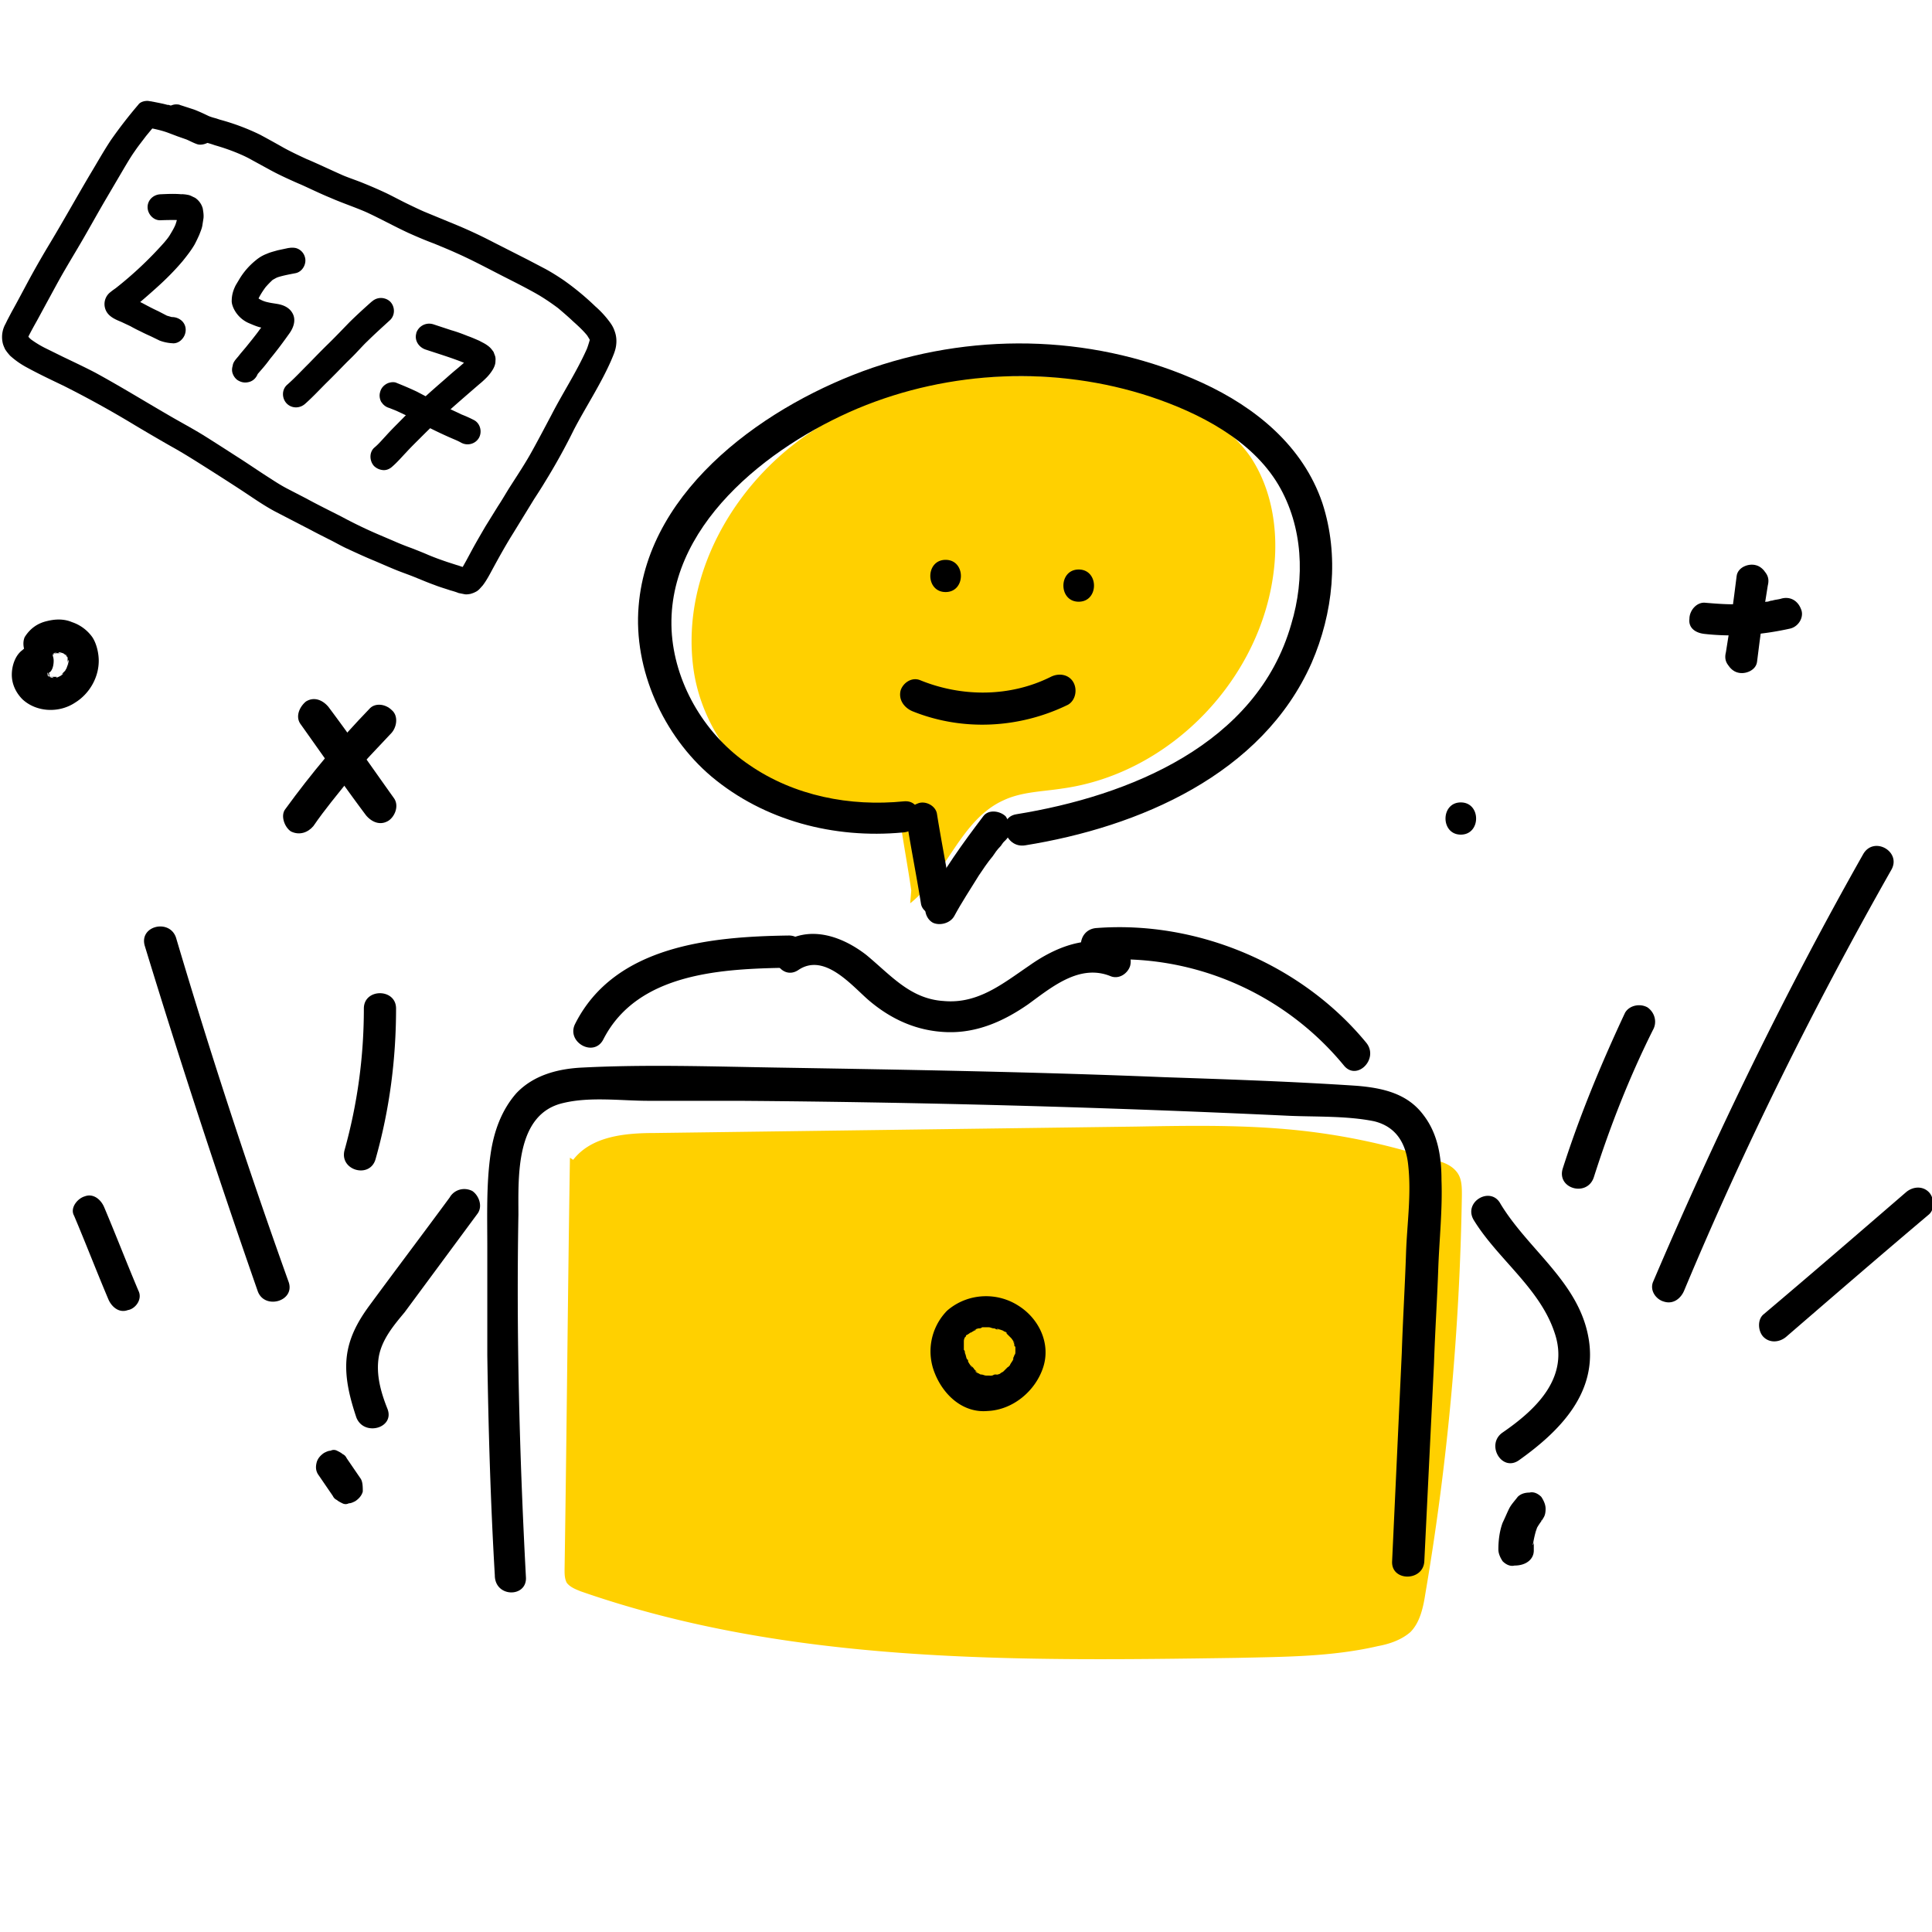 <svg width="180" height="180" fill="none" xmlns="http://www.w3.org/2000/svg"><g clip-path="url(#clip0)"><path d="M53.1 107.86c-.2 12.8-.3 25.6-.5 38.4 0 .4 0 .8.2 1.2.3.4.8.6 1.3.8 19.5 6.8 40.6 6.5 61.2 6.2 4.4-.1 8.8-.1 13.1-1.1 1.1-.2 2.2-.6 3-1.3.9-.9 1.2-2.3 1.4-3.6 2.1-12.3 3.2-24.7 3.4-37.1 0-.8 0-1.6-.5-2.2-.4-.5-1-.8-1.7-1a60.6 60.6 0 00-11-2.6c-5.7-.8-11.4-.7-17.1-.6l-44.9.6c-2.8 0-5.9.3-7.6 2.5M84.9 82.96c-.3-2.1-.7-4.2-1-6.3-8.8 2.1-18.1-5.4-19.3-14.4-1.2-9 4.2-18 11.9-22.6 7.7-4.6 17.3-5.4 26.3-4 5.2.8 10.7 2.6 13.7 6.9 2 3 2.6 6.8 2.2 10.4-1.1 10.2-9.6 19.1-19.7 20.5-1.9.3-3.8.3-5.5 1.1-4 1.8-5.3 6.9-8.7 9.6" fill="#FFD000"/><path d="M49 146.96c-.6-11.3-.9-22.6-.7-33.8 0-3.5-.3-9.4 4.2-10.4 2.5-.6 5.4-.2 7.9-.2h8.5a1292.95 1292.95 0 0151.3 1.4c2.5.1 5.3 0 7.8.5 2.1.5 3 2.1 3.2 4.1.3 2.7-.1 5.4-.2 8.1-.1 3.1-.3 6.3-.4 9.4l-.9 19.4c-.1 1.9 2.9 1.9 3 0l.9-18.4c.1-3 .3-6 .4-8.9.1-2.7.4-5.5.3-8.2 0-2.1-.3-4.3-1.7-6.1-1.5-2-3.8-2.5-6.2-2.7-6-.4-12-.6-17.9-.8-12.1-.5-24.2-.7-36.3-.9-6-.1-12-.3-17.9 0-2.3.1-4.6.7-6.2 2.4-1.4 1.6-2.1 3.6-2.4 5.7-.4 2.8-.3 5.8-.3 8.6v10.1c.1 6.8.3 13.7.7 20.5 0 2.1 3 2.1 2.9.2zM73.5 87.16c-7.2.1-16.2.9-19.9 8.2-.9 1.7 1.7 3.2 2.6 1.5 3.2-6.3 11.2-6.6 17.3-6.7 1.9 0 1.9-3 0-3zM102.2 89.46c8.8-.7 17.4 3 23 9.8 1.2 1.5 3.3-.6 2.1-2.1-6-7.3-15.7-11.4-25.1-10.7-2 .1-2 3.1 0 3z" fill="#000"/><path d="M74.4 90.36c2.4-1.6 4.9 1.4 6.5 2.8 2.1 1.8 4.5 2.9 7.3 3 2.8.1 5.3-1 7.6-2.6 2.2-1.6 4.8-3.8 7.7-2.6.8.3 1.6-.3 1.8-1 .2-.9-.3-1.5-1-1.8-2.9-1.2-6 .1-8.4 1.8-2.5 1.7-4.8 3.6-8 3.3-3.1-.2-4.9-2.4-7.2-4.3-2.2-1.7-5.2-2.8-7.8-1.1-1.6 1-.1 3.6 1.5 2.5zM41.9 111.56c-2.5 3.4-5 6.7-7.5 10.1-1.1 1.5-1.9 3-2.1 4.8-.2 1.9.3 3.8.9 5.6.7 1.8 3.6 1 2.9-.8-.6-1.5-1.1-3.2-.8-4.9.3-1.6 1.4-2.9 2.4-4.1l6.8-9.2c.5-.7.1-1.7-.5-2.1-.8-.4-1.7-.1-2.1.6zM137.3 113.66c2.2 3.6 6.1 6.3 7.5 10.4 1.5 4.2-1.6 7.2-4.8 9.4-1.6 1.1-.1 3.7 1.5 2.6 3.8-2.7 7.4-6.3 6.5-11.4-.9-5.2-5.6-8.2-8.2-12.5-.9-1.7-3.5-.2-2.5 1.5zM88.1 122.26a5.41 5.41 0 00-1 5.7c.8 2 2.6 3.7 4.9 3.5 2.4-.1 4.5-1.9 5.2-4.1.7-2.2-.4-4.5-2.3-5.7-2-1.3-4.7-1.2-6.6.4-.6.5-.6 1.6 0 2.1.6.6 1.5.5 2.1 0l.1-.1-.1.1c.1 0 .2-.1.2-.1.1 0 .1-.1.2-.1 0 0 .1 0 .1-.1.2-.1-.3.1-.1 0 .1 0 .3-.1.4-.1.1 0 .2 0 .3-.1h-.1.7c.1 0 .2 0 0 0-.3 0 0 0 0 0 .2 0 .3.1.5.1.1 0 .2.1.3.1h.1c.2.1-.1 0-.1-.1.1.1.3.1.5.2.1 0 .1.1.2.1s.4.3.1.1l.1.1.2.2.2.2c.2.2-.2-.3 0 0 .1.1.2.3.3.4v.1c.1.1-.1-.2-.1-.2 0 .1.1.2.1.3 0 .1 0 .2.1.2.1.3 0-.3 0 0v.6s.1-.3 0-.2v.1c0 .1 0 .2-.1.3 0 .1-.1.2-.1.3-.1.3.1-.2 0 .1-.1.2-.2.3-.3.5 0 .1-.1.1-.1.1l.1-.1c-.1.1-.1.2-.2.2l-.4.4c-.2.2.2-.2 0 0-.1.1-.2.1-.3.2-.1.1-.4.1-.5.2 0 0 .3-.1.1-.1h-.1c-.1 0-.2.1-.3.1-.1 0-.4.1-.1 0h-.5c-.3 0 .3.1.1 0-.2 0-.3-.1-.5-.1-.3-.1.3.1 0 0-.1 0-.2-.1-.2-.1-.1 0-.2-.1-.2-.1s-.1 0-.1-.1c-.1-.1.2.1.2.1-.1-.1-.3-.2-.4-.4l-.2-.2c-.2-.2.2.3 0 .1-.1-.2-.2-.3-.3-.5 0-.1-.1-.2-.1-.3 0 0 .1.3.1.2 0 0 0-.1-.1-.1-.1-.2-.1-.4-.2-.6 0-.1 0-.2-.1-.3v-.6-.1-.1c0-.2.1-.4.2-.5 0-.1-.1.2-.1.2 0-.1.1-.1.1-.2s.1-.2.1-.2c.1-.1.1-.2.2-.3 0 0-.2.2-.1.2l.1-.1c.5-.6.6-1.6 0-2.1-.7-.2-1.7-.3-2.2.3zM88.6 83.36c-.4-2.5-.9-5-1.3-7.5-.1-.8-1.1-1.3-1.8-1-.8.3-1.2 1-1 1.8.4 2.5.9 5 1.3 7.5.1.8 1.1 1.3 1.8 1 .8-.2 1.1-1 1-1.8z" fill="#000"/><path d="M88.9 85.36c.7-1.3 1.5-2.5 2.3-3.8.4-.6.8-1.2 1.3-1.8.2-.3.4-.6.7-.9.1-.1.2-.3.3-.4.1-.1.1-.1 0 0l.2-.2c.3-.3.4-.6.4-1.1 0-.4-.2-.8-.4-1.1-.5-.5-1.6-.7-2.1 0-1.9 2.5-3.7 5-5.2 7.8-.4.7-.2 1.7.5 2.1.6.3 1.6.1 2-.6z" fill="#000"/><path d="M84.2 74.66c-5 .5-10.2-.5-14.4-3.4-4-2.7-6.8-7.3-7.2-12.1-.8-10 9-17.6 17.3-21.1 8.6-3.6 18.5-4 27.3-1.1 4.5 1.5 9.4 4 11.9 8.2 2.3 3.9 2.5 8.7 1.2 13-3.2 11.2-15.1 16-25.6 17.7-1.9.3-1.1 3.2.8 2.9 10.6-1.7 22.1-6.6 26.7-17 2-4.6 2.6-10 1-14.9-1.8-5.3-6.2-8.9-11.2-11.2-9.6-4.4-20.7-4.8-30.7-1.4-9.6 3.3-20.9 11.1-21.8 22.2-.5 5.9 2.3 12.1 6.8 15.9 4.9 4.1 11.4 5.8 17.8 5.2 2-.1 2-3.1.1-2.9z" fill="#000"/><path d="M85 66.26c4.7 1.9 10 1.6 14.5-.6.7-.4.9-1.4.5-2.1-.4-.7-1.3-.9-2.1-.5-3.8 1.9-8.3 1.9-12.2.3-.8-.3-1.6.3-1.8 1-.2.9.4 1.6 1.1 1.9zM88.1 55.16c1.9 0 1.9-3 0-3s-1.9 3 0 3zM100.5 56.06c1.9 0 1.9-3 0-3s-1.9 3 0 3zM33.6 137.76l-1.3-1.9c-.1-.2-.2-.3-.4-.4-.1-.1-.3-.2-.5-.3-.2-.1-.4-.1-.6 0-.2 0-.4.1-.6.2-.3.2-.6.5-.7.9-.1.4-.1.8.2 1.2l1.3 1.9c.1.2.2.3.4.4.1.1.3.2.5.3.2.1.4.1.6 0 .2 0 .4-.1.6-.2.3-.2.6-.5.7-.9 0-.4 0-.9-.2-1.2zM142.9 144.46v-.9c0 .1 0 .3-.1.4.1-.5.2-1.1.4-1.6-.1.1-.1.2-.2.4.2-.5.5-.9.8-1.3-.1.1-.2.2-.2.3v-.1c.3-.3.4-.6.4-1.1 0-.4-.2-.8-.4-1.1-.3-.3-.7-.5-1.1-.4-.4 0-.8.1-1.1.4-.3.4-.6.7-.8 1.1-.2.4-.4.9-.6 1.3-.3.8-.4 1.7-.4 2.5 0 .4.2.8.4 1.1.3.3.7.5 1.1.4 1.1 0 1.8-.6 1.8-1.4zM26.9 119.46a601.3 601.3 0 01-10.5-32.1c-.6-1.8-3.5-1.1-2.9.8 3.3 10.8 6.8 21.5 10.5 32.1.6 1.8 3.5 1 2.9-.8zM12.9 120.26c-1.1-2.6-2.1-5.2-3.2-7.8-.3-.7-1-1.3-1.8-1-.7.2-1.4 1.1-1 1.8 1.1 2.6 2.1 5.2 3.2 7.8.3.7 1 1.3 1.8 1 .7-.1 1.4-1 1-1.8zM156.9 120.26c5.6-13.4 12.1-26.5 19.3-39.2 1-1.7-1.6-3.2-2.6-1.5-7.3 12.9-13.8 26.3-19.6 39.9-.3.8.3 1.6 1 1.8.9.3 1.6-.3 1.9-1zM148.5 109.66c1.5-4.7 3.3-9.3 5.5-13.7.4-.7.2-1.6-.5-2.1-.7-.4-1.7-.2-2.1.5-2.2 4.7-4.2 9.5-5.8 14.5-.6 1.9 2.3 2.7 2.9.8zM166.4 124.56c4.4-3.8 8.8-7.6 13.3-11.4.6-.5.5-1.6 0-2.1-.6-.6-1.5-.5-2.1 0-4.4 3.8-8.8 7.6-13.3 11.4-.6.5-.5 1.6 0 2.1.6.6 1.5.5 2.1 0zM35 107.96c1.3-4.6 1.9-9.3 1.9-14 0-1.9-3-1.9-3 0 0 4.5-.6 8.9-1.8 13.2-.5 1.9 2.4 2.7 2.9.8zM28 67.46c2 2.8 4 5.7 6.1 8.5.5.6 1.3 1 2.1.5.6-.4 1-1.4.5-2.1-2-2.8-4-5.7-6.1-8.5-.5-.6-1.3-1-2.1-.5-.6.5-1 1.4-.5 2.1z" fill="#000"/><path d="M34.4 66.06c-2.8 2.9-5.4 6-7.8 9.3-.5.6-.1 1.7.5 2.1.8.4 1.6.1 2.1-.5 1.1-1.6 2.2-2.9 3.4-4.4 1.2-1.5 2.6-2.9 3.9-4.3.5-.6.6-1.6 0-2.1-.6-.6-1.6-.7-2.1-.1zM161.8 53.66c-.3 2.4-.6 4.7-1 7.1-.1.4-.1.8.2 1.2.2.3.5.6.9.7.7.2 1.7-.2 1.8-1 .3-2.4.6-4.7 1-7.1.1-.4.1-.8-.2-1.2-.2-.3-.5-.6-.9-.7-.7-.2-1.7.2-1.8 1z" fill="#000"/><path d="M158.8 59.06c2.7.3 5.3.1 8-.5.8-.2 1.3-1.1 1-1.8-.3-.8-1-1.2-1.8-1-.3.1-.6.1-.9.2-.2 0-.3.1-.5.1-.1 0-.5.1-.2 0-.6.1-1.2.1-1.8.2-1.2.1-2.5 0-3.7-.1-.8-.1-1.5.7-1.5 1.5-.1.8.5 1.3 1.4 1.4zM2.1 60.56c-.7.5-1 1.5-1 2.3 0 .9.4 1.7 1 2.3 1.3 1.2 3.4 1.3 4.9.3 1.3-.8 2.2-2.3 2.2-3.9 0-.7-.2-1.6-.6-2.2a3.8 3.8 0 00-1.9-1.4c-.7-.3-1.5-.3-2.3-.1-.9.2-1.6.7-2.1 1.5-.3.7 0 1.7.6 2 .7.4 1.6.2 2.1-.5l.1-.1c-.1.1-.2.2-.2.3l.3-.3c-.1.1-.2.2-.3.2.1-.1.3-.2.4-.2-.1.1-.2.1-.4.2.2-.1.4-.1.6-.2-.1 0-.3 0-.4.1h.7c-.1 0-.3 0-.4-.1.2 0 .5.1.7.2-.1-.1-.2-.1-.4-.2.2.1.4.2.5.3-.1-.1-.2-.2-.3-.2.1.1.3.2.4.4-.1-.1-.2-.2-.2-.3.1.1.2.3.3.4-.1-.1-.1-.2-.2-.4.1.2.1.4.2.6 0-.1 0-.3-.1-.4v.7c0-.1 0-.3.1-.4 0 .3-.1.5-.2.8.1-.1.1-.2.2-.4-.1.3-.3.5-.4.8.1-.1.2-.2.2-.3l-.6.6c.1-.1.2-.2.3-.2-.2.2-.4.3-.7.4.1-.1.2-.1.4-.2-.2.1-.5.2-.7.2.1 0 .3 0 .4-.1h-.7c.1 0 .3 0 .4.1-.2 0-.4-.1-.6-.2.1.1.2.1.4.2-.2-.1-.3-.1-.4-.3.1.1.2.2.3.2l-.3-.3c.1.1.2.2.2.3-.1-.1-.2-.2-.2-.4.1.1.1.2.2.4-.1-.2-.1-.3-.1-.5 0 .1 0 .3.1.4v-.5c0 .1 0 .3-.1.4 0-.1.1-.3.1-.4-.1.1-.1.2-.2.4 0-.1.1-.2.2-.3-.1.1-.2.2-.2.3.1-.1.1-.2.2-.2.3-.2.4-.7.4-1.1 0-.4-.2-.8-.4-1.1-.3-.3-.7-.5-1.1-.4-.1 0-.3 0-.4.1-.6.1-.8.2-1 .4zM136.1 77.76c1.9 0 1.9-3 0-3s-1.9 3 0 3zM16.5 9.73a1.1 1.1 0 00-.63.14c-.29.16-.5.42-.59.75-.18.64.22 1.31.85 1.52.51.17 1.03.32 1.56.52.37.19.74.4 1.16.52.4.11.77.21 1.16.35.81.23 1.61.51 2.37.84.38.16.76.35 1.13.56l1.52.83c.97.54 2.01 1 3.03 1.45l-.3-.14c1.02.45 2.02.95 3.05 1.37 1.07.47 2.19.84 3.28 1.31 1.35.62 2.62 1.33 3.96 1.95.8.36 1.6.7 2.41 1 .67.28 1.32.54 1.98.84 1.66.73 3.28 1.62 4.89 2.43.81.41 1.63.83 2.44 1.28.78.43 1.52.93 2.23 1.46.47.4.94.8 1.38 1.22.47.42.94.85 1.33 1.33l.22.36.01.06v.02c-.08.27-.16.54-.26.8-.95 2.14-2.26 4.12-3.32 6.19-.59 1.11-1.16 2.2-1.77 3.3-.6 1.1-1.3 2.15-1.97 3.2-.43.66-.8 1.33-1.22 1.96l-1.19 1.92c-.41.71-.83 1.42-1.22 2.14l-.56 1.04-.32.57c-.17-.04-.37-.13-.54-.17l-.9-.29c-.59-.2-1.2-.42-1.77-.66-.5-.22-1.02-.42-1.55-.63-.56-.2-1.11-.42-1.63-.65l-1.64-.7a43.67 43.67 0 01-3.29-1.6c-1.1-.56-2.2-1.1-3.28-1.69l-1.72-.89c-.56-.29-1.08-.62-1.6-.96-1.06-.67-2.09-1.39-3.15-2.06-1.04-.67-2.08-1.34-3.12-1.99-1.11-.68-2.25-1.28-3.35-1.93-2.24-1.3-4.45-2.66-6.71-3.89-.98-.51-2-.99-2.98-1.46l-1.5-.74a9.4 9.4 0 01-1.48-.88 1.92 1.92 0 01-.25-.25l.01-.05c.25-.5.53-1 .8-1.48l.84-1.55c.6-1.09 1.17-2.18 1.8-3.25.6-1.03 1.21-2.03 1.8-3.06.62-1.08 1.22-2.16 1.85-3.24l1.85-3.15c.3-.5.61-1.03.96-1.52.33-.49.7-.94 1.04-1.4.33-.4.65-.78.98-1.2.08-.08.13-.17.2-.23.1-.19.17-.4.18-.62 0-.32-.12-.62-.35-.85a1.34 1.34 0 00-.88-.38c-.3 0-.67.1-.84.35a42.55 42.55 0 00-2.57 3.32c-.7 1.06-1.3 2.14-1.96 3.23-1.24 2.1-2.42 4.22-3.68 6.32a86.47 86.47 0 00-1.8 3.12c-.6 1.1-1.18 2.22-1.8 3.33l-.4.76-.17.35a2.5 2.5 0 00-.27 1.71c.04.23.14.44.24.66l.11.16c.1.14.22.28.34.42a7.78 7.78 0 001.6 1.12c1.1.6 2.24 1.14 3.37 1.68a96.15 96.15 0 016.74 3.73c1.11.66 2.25 1.33 3.38 1.97 1.08.6 2.15 1.28 3.21 1.95 1.09.69 2.2 1.4 3.27 2.1 1.02.67 2.02 1.38 3.1 1.96l3.38 1.75c.53.29 1.07.55 1.63.84.54.26 1.06.57 1.63.84.87.4 1.74.81 2.65 1.18.7.3 1.38.6 2.07.88.7.28 1.38.5 2.05.8-.1-.06-.2-.08-.31-.14.57.24 1.14.48 1.75.7.5.2 1 .34 1.5.51.25.07.53.15.77.25l.6.12c.18.02.35-.01.52-.04l.09-.03c.14-.04.26-.09.39-.16.28-.13.45-.38.65-.59.37-.48.67-1.06.96-1.6.6-1.1 1.21-2.2 1.9-3.3l1.92-3.13c.33-.51.67-1.03 1-1.58a58.2 58.2 0 002.73-4.93c1.12-2.14 2.47-4.18 3.44-6.38.18-.43.38-.86.46-1.31.09-.51.06-1-.12-1.48-.1-.3-.24-.55-.44-.82a9.1 9.1 0 00-1.36-1.48 24.89 24.89 0 00-2.94-2.43c-.56-.38-1.1-.72-1.7-1.05l-1.66-.87-3.19-1.62a43.76 43.76 0 00-3.37-1.58l-3.08-1.27c-.55-.24-1.06-.49-1.58-.74-.66-.32-1.28-.66-1.94-.98-.7-.33-1.42-.64-2.11-.92-.65-.27-1.28-.47-1.93-.74-1.13-.5-2.24-1.03-3.38-1.52l.14.07c-.76-.35-1.51-.7-2.23-1.09a109.04 109.04 0 00-2.26-1.25 21 21 0 00-3.74-1.4l-.36-.12c-.23-.06-.45-.12-.69-.22l-.42-.2c-.3-.14-.62-.28-.93-.4l-1.17-.38-.1-.03a.71.71 0 00-.33-.07zm38.34 21.65c.01.06.05.1.06.15 0-.05-.05-.1-.06-.15zm.08.08l.02.05-.02-.05zm.02.4v0zm-52.22-.73c0 .02-.02.07-.05.1.03-.03.04-.05.05-.1zm-.2.05l.04.12-.04-.12zm.1.03zm.02.22c.01.03.03.06.06.07-.03-.01-.05-.04-.06-.07zm-.03.07c0 .02.02.06 0 .08.02-.02 0-.06 0-.08zm40.52 21.44s-.03-.01 0 0c-.03-.01-.03-.01 0 0z" fill="#000"/><path d="M16.92 18.1c-.65-.06-1.3-.03-1.95 0-.67.02-1.22.53-1.22 1.2 0 .64.55 1.25 1.2 1.22.51-.02 1.03-.03 1.53-.02-.06.2-.1.37-.19.56-.13.28-.28.53-.43.78-.16.28-.36.51-.56.75a34.87 34.87 0 01-4.52 4.26c-.17.12-.33.23-.47.35a1.4 1.4 0 00-.53 1.48c.19.75.88 1.05 1.52 1.31l.85.4c.3.17.63.34.93.48.33.17.63.31.97.46l.82.4a4 4 0 001.2.25c.32.04.66-.13.85-.34.23-.23.37-.54.38-.88.01-.32-.11-.62-.34-.85a1.36 1.36 0 00-.96-.37l-.45-.13-.79-.41c-.3-.14-.59-.28-.89-.44-.26-.13-.53-.29-.81-.42.52-.44 1.02-.88 1.52-1.33.86-.77 1.71-1.62 2.45-2.5.4-.5.78-.98 1.1-1.53.16-.3.3-.6.44-.91.11-.3.25-.6.29-.91l.1-.64c.03-.3-.02-.59-.07-.9a1.74 1.74 0 00-.73-1c-.19-.08-.35-.18-.54-.24a3.5 3.5 0 00-.7-.09zm-.41 1.82l.02.03-.02-.03zM26.9 23.1l-1.03.22c-.34.1-.69.18-1.02.33-.4.15-.72.35-1.03.61a6.61 6.61 0 00-1.55 1.8l-.3.5c-.24.47-.37.91-.38 1.42-.02.26.08.55.2.8a2.8 2.8 0 001.43 1.34c.38.16.74.32 1.12.4l-.12.15c-.23.33-.48.64-.73.96l-.58.72-.49.58-.24.3c-.2.24-.47.51-.5.85-.07.22-.08.43-.03.63.08.3.29.6.54.74l.02.01c.3.17.6.22.95.14.32-.07.58-.27.74-.54.05-.07.07-.14.12-.23l.47-.54c.24-.28.46-.56.67-.85.66-.8 1.26-1.61 1.84-2.43.37-.54.59-1.23.25-1.83-.3-.54-.87-.78-1.46-.87-.28-.05-.56-.08-.84-.15a2.48 2.48 0 01-.86-.35l.02-.05c.18-.35.4-.69.63-1 .2-.23.42-.46.67-.69.16-.08.3-.18.47-.24.53-.17 1.1-.27 1.66-.38.65-.13 1.05-.88.87-1.49a1.2 1.2 0 00-.85-.85 1.7 1.7 0 00-.67 0zm-1.48 7.64c.03.01.03.01 0 0 .03.01.03.01 0 0zm-2.01.98c0 .02-.04.04-.05.07l.05-.07zm1.85 1.56l-.08.09c.04-.02.04-.04.08-.09zM34.63 28.1c-.71.63-1.4 1.26-2.07 1.92-.63.65-1.25 1.3-1.9 1.94-.64.62-1.27 1.27-1.88 1.9-.67.66-1.33 1.38-2.04 2-.5.45-.49 1.25-.03 1.73.47.48 1.22.48 1.72.03.68-.6 1.33-1.3 1.97-1.94.66-.64 1.3-1.31 1.94-1.96.34-.33.66-.64.97-.98.3-.31.58-.63.91-.94.67-.66 1.39-1.31 2.1-1.96.5-.45.5-1.25.04-1.73a1.2 1.2 0 00-.53-.3c-.42-.12-.87-.01-1.2.3zM38.79 31.04c-.2.67.22 1.3.84 1.52 1.2.4 2.43.77 3.6 1.24l-.53.46a34 34 0 00-1.12.96c-.79.69-1.6 1.39-2.36 2.1-.76.7-1.47 1.43-2.19 2.16-.37.37-.74.75-1.1 1.15-.34.36-.66.75-1.05 1.07-.5.44-.46 1.25-.03 1.72.23.22.53.36.88.38.31.01.6-.12.84-.35.46-.4.86-.87 1.28-1.31.43-.47.87-.9 1.31-1.34.87-.87 1.75-1.72 2.68-2.55.93-.83 1.88-1.65 2.83-2.47.25-.2.46-.4.69-.63.22-.23.43-.5.6-.8.12-.23.21-.47.2-.73.02-.13.01-.3-.03-.44l-.15-.4c-.12-.16-.23-.32-.38-.45-.17-.15-.4-.3-.6-.4l-.36-.19c-.35-.15-.68-.3-1.05-.43-.5-.2-1-.39-1.53-.54l-1.73-.57-.05-.01a1.26 1.26 0 00-1.5.85zm5.04 2.07v.03-.03z" fill="#000"/><path d="M36 35.77c-.28.16-.5.42-.58.74-.1.32-.05.66.1.94.07.07.12.17.2.24.15.15.33.26.55.32l.65.26 1.3.61c.46.24.89.52 1.35.76.94.48 1.9.94 2.88 1.35.16.07.33.15.49.24.57.33 1.31.16 1.66-.4.34-.55.17-1.34-.4-1.67-.4-.21-.78-.38-1.19-.54l-1.27-.6c-.49-.25-1-.5-1.49-.77-.46-.27-.92-.5-1.39-.75-.63-.3-1.27-.57-1.92-.83l-.07-.03c-.3-.08-.65 0-.87.13zM15.63 9.78c-.42-.12-.86-.2-1.26-.28a1.4 1.4 0 00-.94.1c-.28.17-.49.43-.58.75-.18.61.2 1.36.85 1.52.65.13 1.31.26 1.96.5l.9.34.8.28c.33.14.65.32 1 .44.28.1.65.03.93-.1.29-.17.5-.43.58-.75.1-.32.06-.65-.1-.94a1.34 1.34 0 00-.75-.58H19a17.2 17.2 0 00-1.04-.49c-.38-.16-.77-.27-1.16-.4-.39-.15-.75-.3-1.14-.41 0 .02-.03.02-.03.02z" fill="#000"/></g><defs><clipPath id="clip0"><path fill="#fff" d="M0 0h180v180H0z"/></clipPath></defs></svg>
